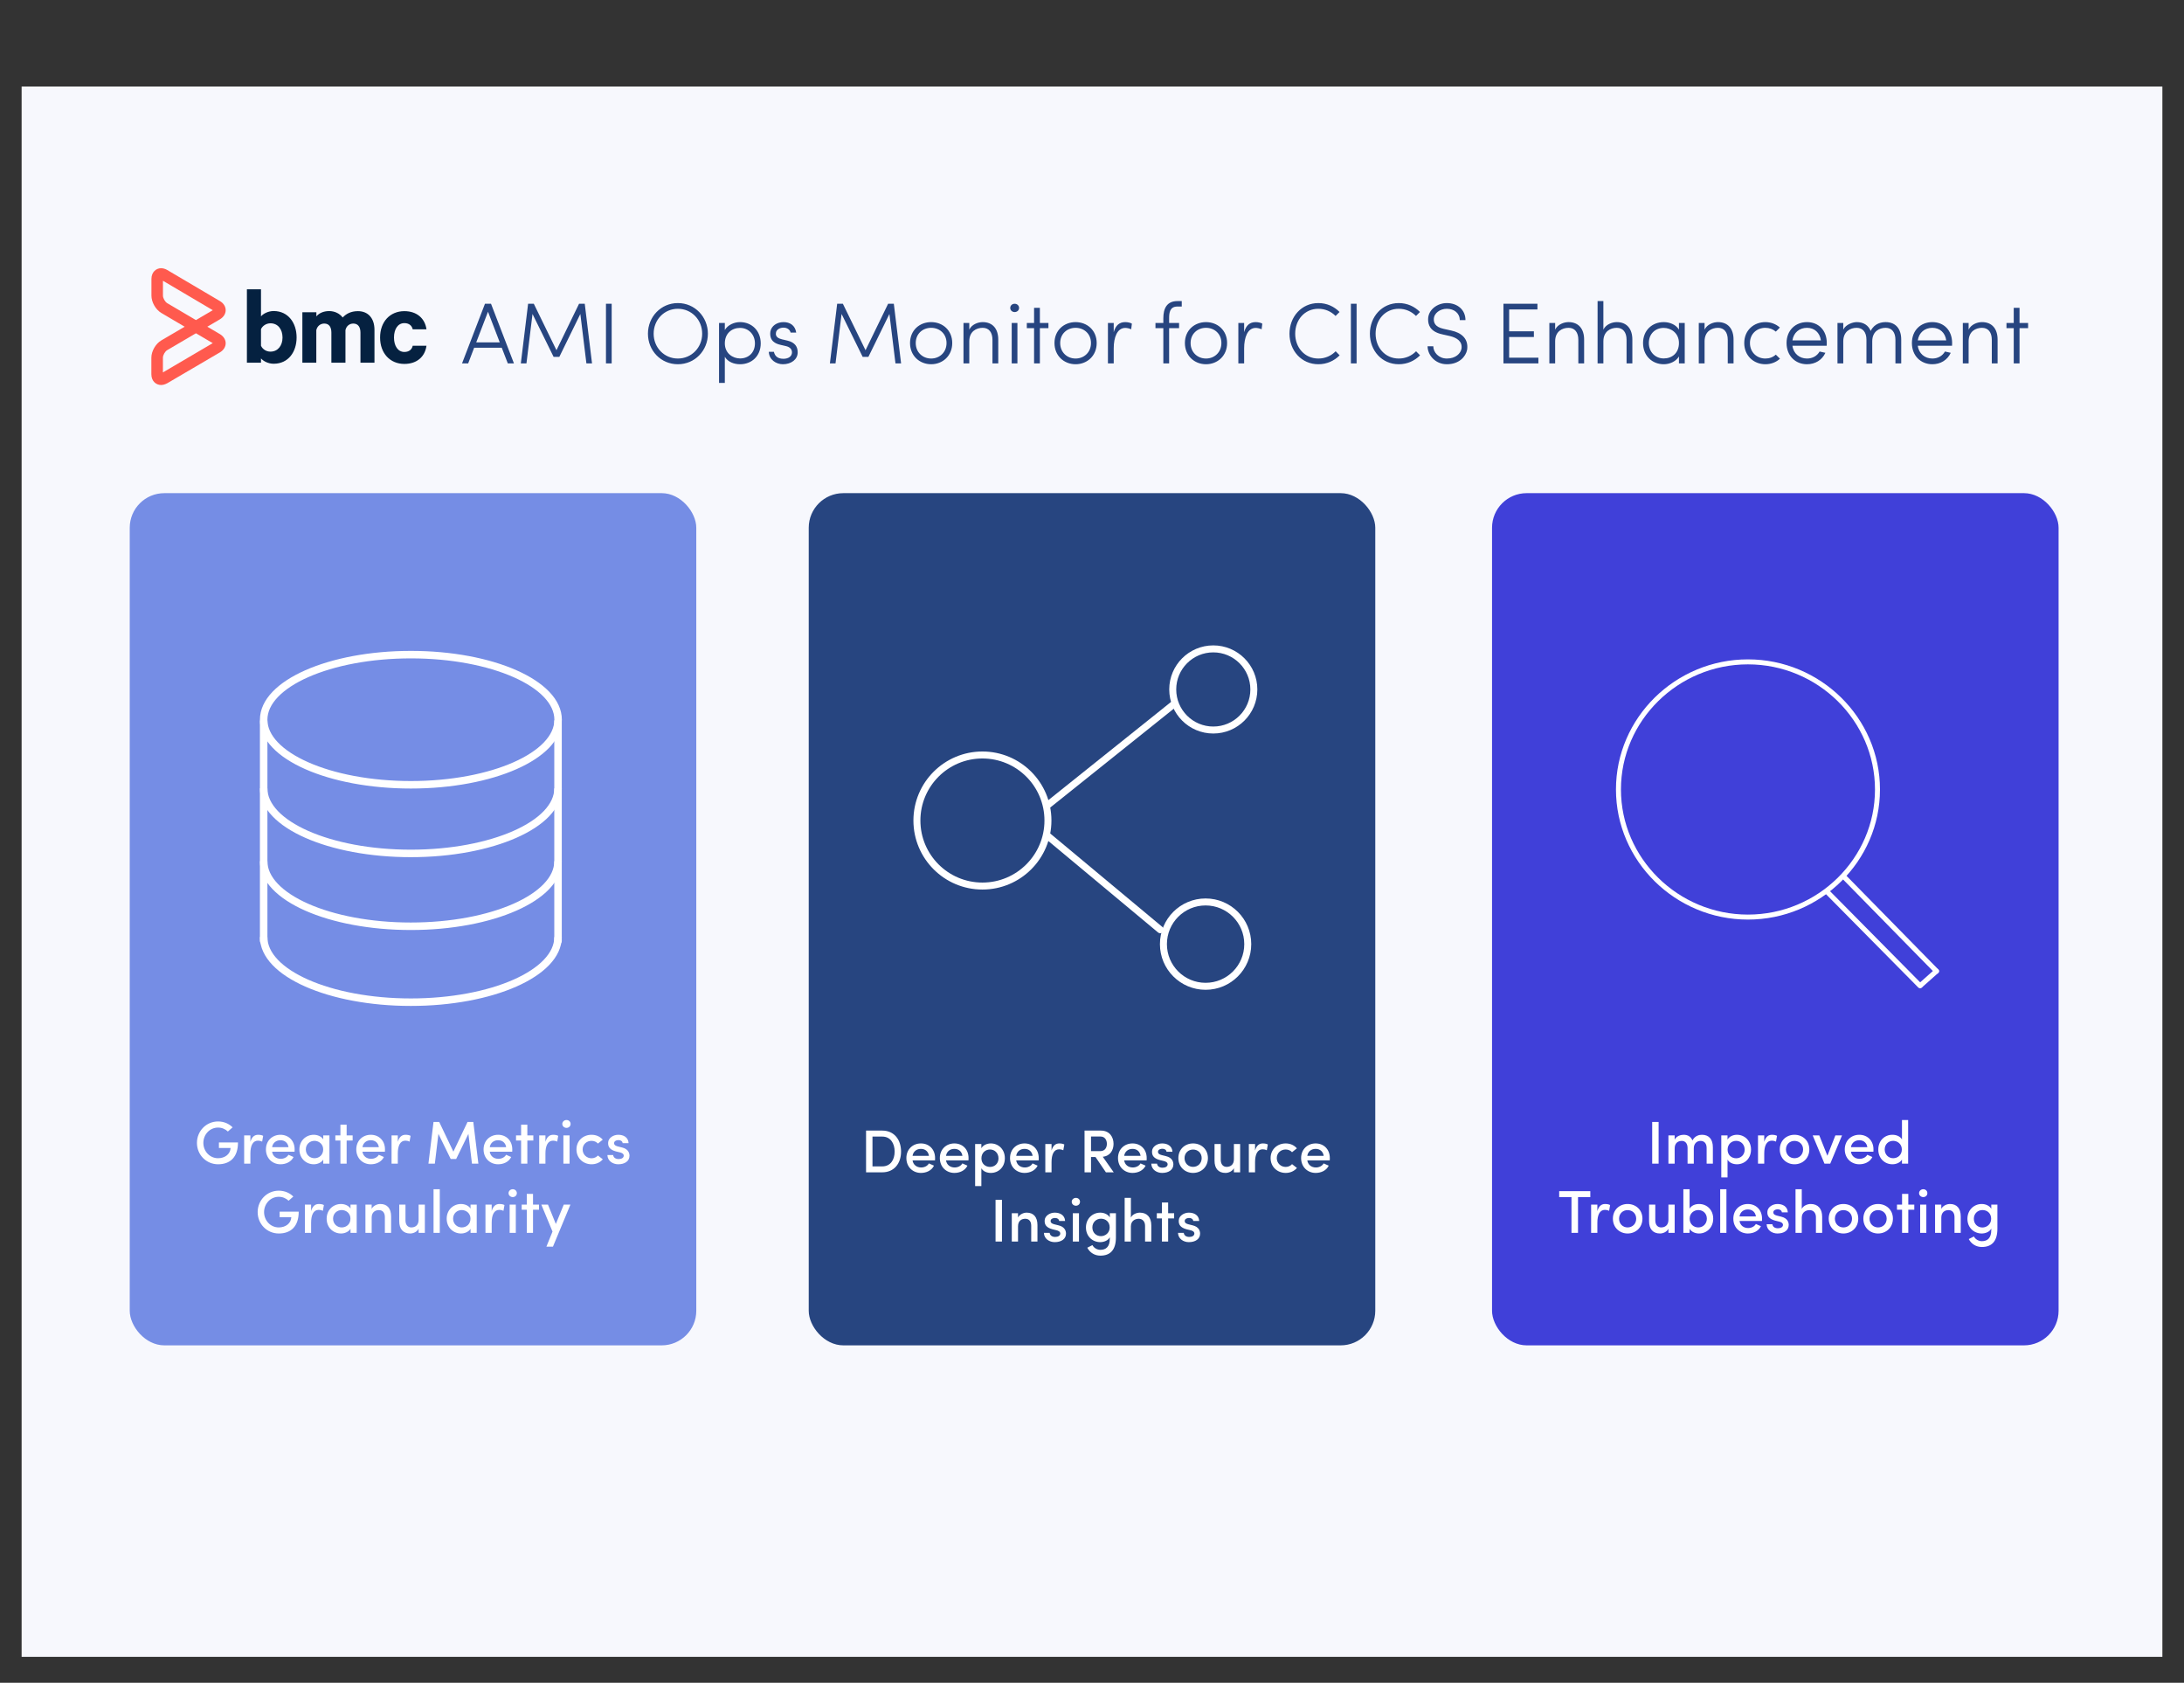 <svg width="505" height="389" viewBox="0 0 505 389" fill="none" xmlns="http://www.w3.org/2000/svg">
<rect x="0" y="0" width="505" height="389" fill="#333333" stroke="none"/>
<g clip-path="url(#clip0_14047_1109)">
<rect width="495" height="363" transform="translate(5 20)" fill="#F7F8FD"/>
<rect x="30" y="114" width="131" height="197" rx="8" fill="#758DE5"/>
<rect x="187" y="114" width="131" height="197" rx="8" fill="#274580"/>
<rect x="345" y="114" width="131" height="197" rx="8" fill="#4040D9"/>
<path d="M53.784 260.6L52.692 261.566C52.09 261.006 51.32 260.656 50.424 260.656C48.506 260.656 47.022 262.252 47.022 264.198C47.022 266.144 48.506 267.74 50.424 267.74C51.992 267.74 53.252 266.816 53.322 265.374H50.62V264.1H55.03C55.03 267.544 53.182 269.14 50.424 269.14C47.68 269.14 45.538 266.942 45.538 264.198C45.538 261.468 47.68 259.242 50.424 259.242C51.768 259.242 52.944 259.76 53.784 260.6ZM57.898 266.648V269H56.456V262.462H57.898V263.96C58.234 262.784 58.864 262.322 59.69 262.322C60.152 262.322 60.642 262.42 60.852 262.574L60.614 263.904C60.236 263.722 59.928 263.68 59.648 263.68C58.416 263.68 57.898 264.912 57.898 266.648ZM68.127 265.71C68.127 265.864 68.127 266.088 68.113 266.242H62.919C63.073 267.25 63.857 267.88 64.921 267.88C65.649 267.88 66.363 267.544 66.699 266.942L67.875 267.46C67.315 268.622 66.069 269.14 64.851 269.14C63.003 269.14 61.491 267.782 61.491 265.71C61.491 263.638 63.003 262.322 64.851 262.322C66.699 262.322 68.127 263.638 68.127 265.71ZM62.919 265.192H66.713C66.559 264.17 65.845 263.582 64.851 263.582C63.843 263.582 63.073 264.184 62.919 265.192ZM74.746 269V268.062C74.298 268.776 73.388 269.14 72.548 269.14C70.798 269.14 69.23 267.81 69.23 265.724C69.23 263.638 70.798 262.322 72.548 262.322C73.332 262.322 74.298 262.644 74.746 263.386V262.462H76.174V269H74.746ZM70.714 265.71C70.714 266.914 71.638 267.74 72.716 267.74C73.78 267.74 74.732 266.998 74.732 265.71C74.732 264.436 73.696 263.722 72.716 263.722C71.638 263.722 70.714 264.506 70.714 265.71ZM80.154 259.984V262.462H81.54V263.652H80.154V269H78.713V263.652H77.537V262.462H78.713V259.984H80.154ZM89.018 265.71C89.018 265.864 89.018 266.088 89.004 266.242H83.81C83.964 267.25 84.748 267.88 85.812 267.88C86.54 267.88 87.254 267.544 87.59 266.942L88.766 267.46C88.206 268.622 86.96 269.14 85.742 269.14C83.894 269.14 82.382 267.782 82.382 265.71C82.382 263.638 83.894 262.322 85.742 262.322C87.59 262.322 89.018 263.638 89.018 265.71ZM83.81 265.192H87.604C87.45 264.17 86.736 263.582 85.742 263.582C84.734 263.582 83.964 264.184 83.81 265.192ZM91.982 266.648V269H90.54V262.462H91.982V263.96C92.318 262.784 92.948 262.322 93.774 262.322C94.236 262.322 94.726 262.42 94.936 262.574L94.698 263.904C94.32 263.722 94.012 263.68 93.732 263.68C92.5 263.68 91.982 264.912 91.982 266.648ZM104.833 266.228L108.109 259.354H109.439L110.615 269H109.131L108.305 262.112L105.477 267.922H104.217L101.375 262.112L100.549 269H99.065L100.241 259.354H101.557L104.833 266.228ZM118.453 265.71C118.453 265.864 118.453 266.088 118.439 266.242H113.245C113.399 267.25 114.183 267.88 115.247 267.88C115.975 267.88 116.689 267.544 117.025 266.942L118.201 267.46C117.641 268.622 116.395 269.14 115.177 269.14C113.329 269.14 111.817 267.782 111.817 265.71C111.817 263.638 113.329 262.322 115.177 262.322C117.025 262.322 118.453 263.638 118.453 265.71ZM113.245 265.192H117.039C116.885 264.17 116.171 263.582 115.177 263.582C114.169 263.582 113.399 264.184 113.245 265.192ZM121.936 259.984V262.462H123.322V263.652H121.936V269H120.494V263.652H119.318V262.462H120.494V259.984H121.936ZM126.121 266.648V269H124.679V262.462H126.121V263.96C126.457 262.784 127.087 262.322 127.913 262.322C128.375 262.322 128.865 262.42 129.075 262.574L128.837 263.904C128.459 263.722 128.151 263.68 127.871 263.68C126.639 263.68 126.121 264.912 126.121 266.648ZM131.699 262.462V269H130.271V262.462H131.699ZM130.019 259.816C130.019 259.298 130.467 258.906 130.985 258.906C131.531 258.906 131.937 259.298 131.937 259.816C131.937 260.334 131.531 260.726 130.985 260.726C130.467 260.726 130.019 260.334 130.019 259.816ZM133.296 265.71C133.296 263.638 134.906 262.322 136.782 262.322C137.832 262.322 138.756 262.728 139.372 263.456L138.252 264.352C137.902 263.946 137.356 263.722 136.782 263.722C135.69 263.722 134.724 264.492 134.724 265.71C134.724 266.928 135.69 267.754 136.782 267.754C137.356 267.754 137.902 267.516 138.252 267.11L139.386 267.992C138.77 268.72 137.846 269.14 136.782 269.14C134.906 269.14 133.296 267.782 133.296 265.71ZM143.315 266.382L142.433 266.172C141.033 265.794 140.529 265.108 140.627 264.044C140.697 263.078 141.775 262.322 142.965 262.322C144.113 262.322 145.275 262.854 145.345 264.254H143.973C143.917 263.764 143.469 263.554 143.021 263.554C142.643 263.554 142.251 263.694 142.097 263.918C141.985 264.1 141.971 264.296 142.041 264.506C142.139 264.772 142.489 264.912 142.839 265.01L143.847 265.262C145.247 265.598 145.555 266.522 145.555 267.166C145.555 268.426 144.449 269.14 142.951 269.14C141.719 269.14 140.487 268.384 140.445 266.998H141.775C141.845 267.558 142.293 267.936 143.063 267.936C143.721 267.936 144.225 267.642 144.225 267.152C144.225 266.718 143.805 266.494 143.315 266.382ZM67.825 276.6L66.733 277.566C66.131 277.006 65.361 276.656 64.465 276.656C62.547 276.656 61.063 278.252 61.063 280.198C61.063 282.144 62.547 283.74 64.465 283.74C66.033 283.74 67.293 282.816 67.363 281.374H64.661V280.1H69.071C69.071 283.544 67.223 285.14 64.465 285.14C61.721 285.14 59.579 282.942 59.579 280.198C59.579 277.468 61.721 275.242 64.465 275.242C65.809 275.242 66.985 275.76 67.825 276.6ZM71.939 282.648V285H70.497V278.462H71.939V279.96C72.275 278.784 72.905 278.322 73.731 278.322C74.193 278.322 74.683 278.42 74.893 278.574L74.655 279.904C74.277 279.722 73.969 279.68 73.689 279.68C72.457 279.68 71.939 280.912 71.939 282.648ZM81.048 285V284.062C80.6 284.776 79.69 285.14 78.85 285.14C77.1 285.14 75.532 283.81 75.532 281.724C75.532 279.638 77.1 278.322 78.85 278.322C79.634 278.322 80.6 278.644 81.048 279.386V278.462H82.476V285H81.048ZM77.016 281.71C77.016 282.914 77.94 283.74 79.018 283.74C80.082 283.74 81.034 282.998 81.034 281.71C81.034 280.436 79.998 279.722 79.018 279.722C77.94 279.722 77.016 280.506 77.016 281.71ZM85.939 281.486V285H84.497V278.462H85.939V279.442C86.317 278.7 87.227 278.322 87.941 278.322C89.523 278.322 90.433 279.33 90.433 281.192V285H88.991V281.36C88.991 280.31 88.459 279.736 87.619 279.736C86.765 279.736 85.939 280.198 85.939 281.486ZM96.796 281.976V278.462H98.238V285H96.796V284.048C96.418 284.79 95.536 285.14 94.85 285.14C93.24 285.14 92.302 284.132 92.316 282.27V278.462H93.758V282.102C93.758 283.18 94.332 283.74 95.116 283.74C95.956 283.74 96.796 283.278 96.796 281.976ZM100.247 285V274.906H101.689V285H100.247ZM108.802 285V284.062C108.354 284.776 107.444 285.14 106.604 285.14C104.854 285.14 103.286 283.81 103.286 281.724C103.286 279.638 104.854 278.322 106.604 278.322C107.388 278.322 108.354 278.644 108.802 279.386V278.462H110.23V285H108.802ZM104.77 281.71C104.77 282.914 105.694 283.74 106.772 283.74C107.836 283.74 108.788 282.998 108.788 281.71C108.788 280.436 107.752 279.722 106.772 279.722C105.694 279.722 104.77 280.506 104.77 281.71ZM113.693 282.648V285H112.251V278.462H113.693V279.96C114.029 278.784 114.659 278.322 115.485 278.322C115.947 278.322 116.437 278.42 116.647 278.574L116.409 279.904C116.031 279.722 115.723 279.68 115.443 279.68C114.211 279.68 113.693 280.912 113.693 282.648ZM119.271 278.462V285H117.843V278.462H119.271ZM117.591 275.816C117.591 275.298 118.039 274.906 118.557 274.906C119.103 274.906 119.509 275.298 119.509 275.816C119.509 276.334 119.103 276.726 118.557 276.726C118.039 276.726 117.591 276.334 117.591 275.816ZM123.248 275.984V278.462H124.634V279.652H123.248V285H121.806V279.652H120.63V278.462H121.806V275.984H123.248ZM131.899 278.462L127.853 288.192H126.341L127.755 284.692L125.165 278.462H126.705L128.525 282.942L130.359 278.462H131.899Z" fill="white"/>
<path d="M95.01 181.415C113.811 181.415 129.052 174.68 129.052 166.372C129.052 158.064 113.811 151.329 95.01 151.329C76.209 151.329 60.968 158.064 60.968 166.372C60.968 174.68 76.209 181.415 95.01 181.415Z" stroke="white" stroke-width="1.733" stroke-miterlimit="10"/>
<path d="M129.032 216.628C129.032 224.935 113.789 231.671 94.99 231.671C76.192 231.671 60.968 224.935 60.968 216.628" stroke="white" stroke-width="1.733" stroke-miterlimit="10"/>
<path d="M129.032 199.078C129.032 207.386 113.789 214.121 94.99 214.121C76.192 214.121 60.968 207.386 60.968 199.078" stroke="white" stroke-width="1.733" stroke-miterlimit="10"/>
<path d="M129.032 182.238C129.032 190.546 113.789 197.282 94.99 197.282C76.192 197.282 60.968 190.546 60.968 182.238" stroke="white" stroke-width="1.733" stroke-miterlimit="10"/>
<path d="M129.032 166.821V217.508" stroke="white" stroke-width="1.733" stroke-miterlimit="10" stroke-linecap="round"/>
<path d="M60.968 166.821V217.508" stroke="white" stroke-width="1.733" stroke-miterlimit="10" stroke-linecap="round"/>
<path d="M201.741 262.74V269.628H204.009C205.899 269.628 206.865 268.116 206.865 266.198C206.865 264.294 205.899 262.74 204.009 262.74H201.741ZM204.009 271H200.257V261.354H204.009C206.753 261.354 208.349 263.454 208.349 266.198C208.349 268.942 206.753 271 204.009 271ZM216.215 267.71C216.215 267.864 216.215 268.088 216.201 268.242H211.007C211.161 269.25 211.945 269.88 213.009 269.88C213.737 269.88 214.451 269.544 214.787 268.942L215.963 269.46C215.403 270.622 214.157 271.14 212.939 271.14C211.091 271.14 209.579 269.782 209.579 267.71C209.579 265.638 211.091 264.322 212.939 264.322C214.787 264.322 216.215 265.638 216.215 267.71ZM211.007 267.192H214.801C214.647 266.17 213.933 265.582 212.939 265.582C211.931 265.582 211.161 266.184 211.007 267.192ZM223.953 267.71C223.953 267.864 223.953 268.088 223.939 268.242H218.745C218.899 269.25 219.683 269.88 220.747 269.88C221.475 269.88 222.189 269.544 222.525 268.942L223.701 269.46C223.141 270.622 221.895 271.14 220.677 271.14C218.829 271.14 217.317 269.782 217.317 267.71C217.317 265.638 218.829 264.322 220.677 264.322C222.525 264.322 223.953 265.638 223.953 267.71ZM218.745 267.192H222.539C222.385 266.17 221.671 265.582 220.677 265.582C219.669 265.582 218.899 266.184 218.745 267.192ZM226.918 264.462V265.428C227.324 264.714 228.206 264.322 229.102 264.322C230.866 264.322 232.35 265.68 232.35 267.738C232.35 269.824 230.866 271.14 229.102 271.14C228.206 271.14 227.324 270.79 226.918 270.062V274.178H225.476V264.462H226.918ZM226.932 267.766C226.932 269.068 227.912 269.754 228.92 269.754C229.998 269.754 230.88 268.97 230.88 267.766C230.88 266.548 229.998 265.722 228.92 265.722C227.856 265.722 226.932 266.492 226.932 267.766ZM240.182 267.71C240.182 267.864 240.182 268.088 240.168 268.242H234.974C235.128 269.25 235.912 269.88 236.976 269.88C237.704 269.88 238.418 269.544 238.754 268.942L239.93 269.46C239.37 270.622 238.124 271.14 236.906 271.14C235.058 271.14 233.546 269.782 233.546 267.71C233.546 265.638 235.058 264.322 236.906 264.322C238.754 264.322 240.182 265.638 240.182 267.71ZM234.974 267.192H238.768C238.614 266.17 237.9 265.582 236.906 265.582C235.898 265.582 235.128 266.184 234.974 267.192ZM243.146 268.648V271H241.704V264.462H243.146V265.96C243.482 264.784 244.112 264.322 244.938 264.322C245.4 264.322 245.89 264.42 246.1 264.574L245.862 265.904C245.484 265.722 245.176 265.68 244.896 265.68C243.664 265.68 243.146 266.912 243.146 268.648ZM254.485 262.726H252.273V266.1H254.429C255.507 266.1 255.941 265.246 255.941 264.42C255.941 263.608 255.521 262.726 254.485 262.726ZM254.989 267.402L257.523 271H255.717L253.309 267.458H252.273V271H250.775V261.354H254.541C256.613 261.354 257.481 262.894 257.481 264.42C257.481 265.82 256.767 267.22 254.989 267.402ZM265.147 267.71C265.147 267.864 265.147 268.088 265.133 268.242H259.939C260.093 269.25 260.877 269.88 261.941 269.88C262.669 269.88 263.383 269.544 263.719 268.942L264.895 269.46C264.335 270.622 263.089 271.14 261.871 271.14C260.023 271.14 258.511 269.782 258.511 267.71C258.511 265.638 260.023 264.322 261.871 264.322C263.719 264.322 265.147 265.638 265.147 267.71ZM259.939 267.192H263.733C263.579 266.17 262.865 265.582 261.871 265.582C260.863 265.582 260.093 266.184 259.939 267.192ZM269.077 268.382L268.195 268.172C266.795 267.794 266.291 267.108 266.389 266.044C266.459 265.078 267.537 264.322 268.727 264.322C269.875 264.322 271.037 264.854 271.107 266.254H269.735C269.679 265.764 269.231 265.554 268.783 265.554C268.405 265.554 268.013 265.694 267.859 265.918C267.747 266.1 267.733 266.296 267.803 266.506C267.901 266.772 268.251 266.912 268.601 267.01L269.609 267.262C271.009 267.598 271.317 268.522 271.317 269.166C271.317 270.426 270.211 271.14 268.713 271.14C267.481 271.14 266.249 270.384 266.207 268.998H267.537C267.607 269.558 268.055 269.936 268.825 269.936C269.483 269.936 269.987 269.642 269.987 269.152C269.987 268.718 269.567 268.494 269.077 268.382ZM275.872 269.74C276.964 269.74 277.86 268.942 277.86 267.71C277.86 266.52 276.964 265.736 275.872 265.736C274.794 265.736 273.898 266.52 273.898 267.71C273.898 268.942 274.794 269.74 275.872 269.74ZM275.872 271.14C274.024 271.14 272.47 269.782 272.47 267.71C272.47 265.638 274.024 264.322 275.872 264.322C277.734 264.322 279.302 265.638 279.302 267.71C279.302 269.782 277.734 271.14 275.872 271.14ZM285.312 267.976V264.462H286.754V271H285.312V270.048C284.934 270.79 284.052 271.14 283.366 271.14C281.756 271.14 280.818 270.132 280.832 268.27V264.462H282.274V268.102C282.274 269.18 282.848 269.74 283.632 269.74C284.472 269.74 285.312 269.278 285.312 267.976ZM290.205 268.648V271H288.763V264.462H290.205V265.96C290.541 264.784 291.171 264.322 291.997 264.322C292.459 264.322 292.949 264.42 293.159 264.574L292.921 265.904C292.543 265.722 292.235 265.68 291.955 265.68C290.723 265.68 290.205 266.912 290.205 268.648ZM293.798 267.71C293.798 265.638 295.408 264.322 297.284 264.322C298.334 264.322 299.258 264.728 299.874 265.456L298.754 266.352C298.404 265.946 297.858 265.722 297.284 265.722C296.192 265.722 295.226 266.492 295.226 267.71C295.226 268.928 296.192 269.754 297.284 269.754C297.858 269.754 298.404 269.516 298.754 269.11L299.888 269.992C299.272 270.72 298.348 271.14 297.284 271.14C295.408 271.14 293.798 269.782 293.798 267.71ZM307.489 267.71C307.489 267.864 307.489 268.088 307.475 268.242H302.281C302.435 269.25 303.219 269.88 304.283 269.88C305.011 269.88 305.725 269.544 306.061 268.942L307.237 269.46C306.677 270.622 305.431 271.14 304.213 271.14C302.365 271.14 300.853 269.782 300.853 267.71C300.853 265.638 302.365 264.322 304.213 264.322C306.061 264.322 307.489 265.638 307.489 267.71ZM302.281 267.192H306.075C305.921 266.17 305.207 265.582 304.213 265.582C303.205 265.582 302.435 266.184 302.281 267.192ZM230.198 287V277.354H231.682V287H230.198ZM235.394 283.486V287H233.952V280.462H235.394V281.442C235.772 280.7 236.682 280.322 237.396 280.322C238.978 280.322 239.888 281.33 239.888 283.192V287H238.446V283.36C238.446 282.31 237.914 281.736 237.074 281.736C236.22 281.736 235.394 282.198 235.394 283.486ZM244.249 284.382L243.367 284.172C241.967 283.794 241.463 283.108 241.561 282.044C241.631 281.078 242.709 280.322 243.899 280.322C245.047 280.322 246.209 280.854 246.279 282.254H244.907C244.851 281.764 244.403 281.554 243.955 281.554C243.577 281.554 243.185 281.694 243.031 281.918C242.919 282.1 242.905 282.296 242.975 282.506C243.073 282.772 243.423 282.912 243.773 283.01L244.781 283.262C246.181 283.598 246.489 284.522 246.489 285.166C246.489 286.426 245.383 287.14 243.885 287.14C242.653 287.14 241.421 286.384 241.379 284.998H242.709C242.779 285.558 243.227 285.936 243.997 285.936C244.655 285.936 245.159 285.642 245.159 285.152C245.159 284.718 244.739 284.494 244.249 284.382ZM249.49 280.462V287H248.062V280.462H249.49ZM247.81 277.816C247.81 277.298 248.258 276.906 248.776 276.906C249.322 276.906 249.728 277.298 249.728 277.816C249.728 278.334 249.322 278.726 248.776 278.726C248.258 278.726 247.81 278.334 247.81 277.816ZM256.589 283.738C256.589 282.436 255.651 281.722 254.573 281.722C253.481 281.722 252.585 282.548 252.585 283.738C252.585 284.97 253.481 285.754 254.573 285.754C255.553 285.754 256.589 285.026 256.589 283.738ZM252.599 287.826C252.949 288.512 253.719 288.918 254.433 288.918C255.763 288.918 256.617 288.176 256.617 286.342V286.006C256.253 286.748 255.287 287.14 254.405 287.14C252.641 287.14 251.101 285.824 251.101 283.752C251.101 281.68 252.641 280.322 254.405 280.322C255.301 280.322 256.211 280.714 256.617 281.428V280.462H258.031V286.034C258.031 289.044 256.631 290.262 254.433 290.262C253.159 290.262 252.025 289.604 251.409 288.428C251.675 288.316 252.333 287.938 252.599 287.826ZM261.494 283.486V287H260.052V276.906H261.494V281.456C261.872 280.658 262.88 280.322 263.566 280.322C265.246 280.322 266.212 281.414 266.212 283.276V287H264.77V283.36C264.77 282.338 264.14 281.736 263.314 281.736C262.488 281.736 261.494 282.198 261.494 283.486ZM270.106 277.984V280.462H271.492V281.652H270.106V287H268.664V281.652H267.488V280.462H268.664V277.984H270.106ZM275.257 284.382L274.375 284.172C272.975 283.794 272.471 283.108 272.569 282.044C272.639 281.078 273.717 280.322 274.907 280.322C276.055 280.322 277.217 280.854 277.287 282.254H275.915C275.859 281.764 275.411 281.554 274.963 281.554C274.585 281.554 274.193 281.694 274.039 281.918C273.927 282.1 273.913 282.296 273.983 282.506C274.081 282.772 274.431 282.912 274.781 283.01L275.789 283.262C277.189 283.598 277.497 284.522 277.497 285.166C277.497 286.426 276.391 287.14 274.893 287.14C273.661 287.14 272.429 286.384 272.387 284.998H273.717C273.787 285.558 274.235 285.936 275.005 285.936C275.663 285.936 276.167 285.642 276.167 285.152C276.167 284.718 275.747 284.494 275.257 284.382Z" fill="white"/>
<path d="M278.765 228C284.15 228 288.515 223.635 288.515 218.25C288.515 212.865 284.15 208.5 278.765 208.5C273.38 208.5 269.015 212.865 269.015 218.25C269.015 223.635 273.38 228 278.765 228Z" stroke="white" stroke-width="1.614" stroke-linecap="round" stroke-linejoin="round"/>
<path d="M242.314 193.283L268.284 214.924" stroke="white" stroke-width="1.614" stroke-linecap="round" stroke-linejoin="round"/>
<path d="M242.314 186.069L271.169 162.984" stroke="white" stroke-width="1.614" stroke-linecap="round" stroke-linejoin="round"/>
<path d="M227.164 204.825C235.531 204.825 242.314 198.043 242.314 189.676C242.314 181.309 235.531 174.527 227.164 174.527C218.798 174.527 212.015 181.309 212.015 189.676C212.015 198.043 218.798 204.825 227.164 204.825Z" stroke="white" stroke-width="1.614" stroke-linecap="round" stroke-linejoin="round"/>
<path d="M280.546 168.756C285.726 168.756 289.924 164.557 289.924 159.378C289.924 154.199 285.726 150 280.546 150C275.367 150 271.168 154.199 271.168 159.378C271.168 164.557 275.367 168.756 280.546 168.756Z" stroke="white" stroke-width="1.614" stroke-linecap="round" stroke-linejoin="round"/>
<path d="M382.032 269V259.354H383.516V269H382.032ZM393.234 263.736C392.282 263.736 391.652 264.422 391.652 265.486V269H390.21V265.332C390.196 264.324 389.664 263.736 388.88 263.736C388.04 263.736 387.228 264.198 387.228 265.486V269H385.786V262.462H387.228V263.442C387.676 262.546 388.754 262.322 389.286 262.322C390.336 262.322 390.966 262.784 391.344 263.624C391.946 262.49 392.954 262.322 393.542 262.322C395.166 262.322 396.062 263.372 396.062 265.234V269H394.62V265.36C394.62 264.338 394.074 263.736 393.234 263.736ZM399.451 262.462V263.428C399.857 262.714 400.739 262.322 401.635 262.322C403.399 262.322 404.883 263.68 404.883 265.738C404.883 267.824 403.399 269.14 401.635 269.14C400.739 269.14 399.857 268.79 399.451 268.062V272.178H398.009V262.462H399.451ZM399.465 265.766C399.465 267.068 400.445 267.754 401.453 267.754C402.531 267.754 403.413 266.97 403.413 265.766C403.413 264.548 402.531 263.722 401.453 263.722C400.389 263.722 399.465 264.492 399.465 265.766ZM407.941 266.648V269H406.499V262.462H407.941V263.96C408.277 262.784 408.907 262.322 409.733 262.322C410.195 262.322 410.685 262.42 410.895 262.574L410.657 263.904C410.279 263.722 409.971 263.68 409.691 263.68C408.459 263.68 407.941 264.912 407.941 266.648ZM414.936 267.74C416.028 267.74 416.924 266.942 416.924 265.71C416.924 264.52 416.028 263.736 414.936 263.736C413.858 263.736 412.962 264.52 412.962 265.71C412.962 266.942 413.858 267.74 414.936 267.74ZM414.936 269.14C413.088 269.14 411.534 267.782 411.534 265.71C411.534 263.638 413.088 262.322 414.936 262.322C416.798 262.322 418.366 263.638 418.366 265.71C418.366 267.782 416.798 269.14 414.936 269.14ZM421.87 269L419.14 262.462H420.666L422.542 267.166L424.39 262.462H425.93L423.2 269H421.87ZM433.196 265.71C433.196 265.864 433.196 266.088 433.182 266.242H427.988C428.142 267.25 428.926 267.88 429.99 267.88C430.718 267.88 431.432 267.544 431.768 266.942L432.944 267.46C432.384 268.622 431.138 269.14 429.92 269.14C428.072 269.14 426.56 267.782 426.56 265.71C426.56 263.638 428.072 262.322 429.92 262.322C431.768 262.322 433.196 263.638 433.196 265.71ZM427.988 265.192H431.782C431.628 264.17 430.914 263.582 429.92 263.582C428.912 263.582 428.142 264.184 427.988 265.192ZM439.786 269V268.048C439.38 268.762 438.47 269.14 437.574 269.14C435.81 269.14 434.312 267.796 434.312 265.738C434.312 263.638 435.81 262.322 437.574 262.322C438.512 262.322 439.38 262.686 439.786 263.4V258.906H441.214V269H439.786ZM439.758 265.71C439.758 264.436 438.722 263.722 437.756 263.722C436.678 263.722 435.796 264.506 435.796 265.71C435.796 266.914 436.678 267.74 437.756 267.74C438.82 267.74 439.758 266.984 439.758 265.71ZM360.527 276.74V275.354H367.723V276.74H364.881V285H363.369V276.74H360.527ZM369.352 282.648V285H367.91V278.462H369.352V279.96C369.688 278.784 370.318 278.322 371.144 278.322C371.606 278.322 372.096 278.42 372.306 278.574L372.068 279.904C371.69 279.722 371.382 279.68 371.102 279.68C369.87 279.68 369.352 280.912 369.352 282.648ZM376.347 283.74C377.439 283.74 378.335 282.942 378.335 281.71C378.335 280.52 377.439 279.736 376.347 279.736C375.269 279.736 374.373 280.52 374.373 281.71C374.373 282.942 375.269 283.74 376.347 283.74ZM376.347 285.14C374.499 285.14 372.945 283.782 372.945 281.71C372.945 279.638 374.499 278.322 376.347 278.322C378.209 278.322 379.777 279.638 379.777 281.71C379.777 283.782 378.209 285.14 376.347 285.14ZM385.787 281.976V278.462H387.229V285H385.787V284.048C385.409 284.79 384.527 285.14 383.841 285.14C382.231 285.14 381.293 284.132 381.307 282.27V278.462H382.749V282.102C382.749 283.18 383.323 283.74 384.107 283.74C384.947 283.74 385.787 283.278 385.787 281.976ZM390.694 281.71C390.694 282.984 391.632 283.74 392.696 283.74C393.788 283.74 394.67 282.914 394.67 281.71C394.67 280.506 393.788 279.722 392.696 279.722C391.716 279.722 390.694 280.436 390.694 281.71ZM390.68 285H389.238V274.906H390.68V279.4C391.086 278.686 391.94 278.322 392.878 278.322C394.656 278.322 396.14 279.638 396.14 281.738C396.14 283.796 394.614 285.14 392.864 285.14C391.968 285.14 391.086 284.762 390.68 284.048V285ZM397.756 285V274.906H399.198V285H397.756ZM407.431 281.71C407.431 281.864 407.431 282.088 407.417 282.242H402.223C402.377 283.25 403.161 283.88 404.225 283.88C404.953 283.88 405.667 283.544 406.003 282.942L407.179 283.46C406.619 284.622 405.373 285.14 404.155 285.14C402.307 285.14 400.795 283.782 400.795 281.71C400.795 279.638 402.307 278.322 404.155 278.322C406.003 278.322 407.431 279.638 407.431 281.71ZM402.223 281.192H406.017C405.863 280.17 405.149 279.582 404.155 279.582C403.147 279.582 402.377 280.184 402.223 281.192ZM411.361 282.382L410.479 282.172C409.079 281.794 408.575 281.108 408.673 280.044C408.743 279.078 409.821 278.322 411.011 278.322C412.159 278.322 413.321 278.854 413.391 280.254H412.019C411.963 279.764 411.515 279.554 411.067 279.554C410.689 279.554 410.297 279.694 410.143 279.918C410.031 280.1 410.017 280.296 410.087 280.506C410.185 280.772 410.535 280.912 410.885 281.01L411.893 281.262C413.293 281.598 413.601 282.522 413.601 283.166C413.601 284.426 412.495 285.14 410.997 285.14C409.765 285.14 408.533 284.384 408.491 282.998H409.821C409.891 283.558 410.339 283.936 411.109 283.936C411.767 283.936 412.271 283.642 412.271 283.152C412.271 282.718 411.851 282.494 411.361 282.382ZM416.616 281.486V285H415.174V274.906H416.616V279.456C416.994 278.658 418.002 278.322 418.688 278.322C420.368 278.322 421.334 279.414 421.334 281.276V285H419.892V281.36C419.892 280.338 419.262 279.736 418.436 279.736C417.61 279.736 416.616 280.198 416.616 281.486ZM426.25 283.74C427.342 283.74 428.238 282.942 428.238 281.71C428.238 280.52 427.342 279.736 426.25 279.736C425.172 279.736 424.276 280.52 424.276 281.71C424.276 282.942 425.172 283.74 426.25 283.74ZM426.25 285.14C424.402 285.14 422.848 283.782 422.848 281.71C422.848 279.638 424.402 278.322 426.25 278.322C428.112 278.322 429.68 279.638 429.68 281.71C429.68 283.782 428.112 285.14 426.25 285.14ZM434.261 283.74C435.353 283.74 436.249 282.942 436.249 281.71C436.249 280.52 435.353 279.736 434.261 279.736C433.183 279.736 432.287 280.52 432.287 281.71C432.287 282.942 433.183 283.74 434.261 283.74ZM434.261 285.14C432.413 285.14 430.859 283.782 430.859 281.71C430.859 279.638 432.413 278.322 434.261 278.322C436.123 278.322 437.691 279.638 437.691 281.71C437.691 283.782 436.123 285.14 434.261 285.14ZM441.251 275.984V278.462H442.637V279.652H441.251V285H439.809V279.652H438.633V278.462H439.809V275.984H441.251ZM445.422 278.462V285H443.994V278.462H445.422ZM443.742 275.816C443.742 275.298 444.19 274.906 444.708 274.906C445.254 274.906 445.66 275.298 445.66 275.816C445.66 276.334 445.254 276.726 444.708 276.726C444.19 276.726 443.742 276.334 443.742 275.816ZM448.882 281.486V285H447.44V278.462H448.882V279.442C449.26 278.7 450.17 278.322 450.884 278.322C452.466 278.322 453.376 279.33 453.376 281.192V285H451.934V281.36C451.934 280.31 451.402 279.736 450.562 279.736C449.708 279.736 448.882 280.198 448.882 281.486ZM460.41 281.738C460.41 280.436 459.472 279.722 458.394 279.722C457.302 279.722 456.406 280.548 456.406 281.738C456.406 282.97 457.302 283.754 458.394 283.754C459.374 283.754 460.41 283.026 460.41 281.738ZM456.42 285.826C456.77 286.512 457.54 286.918 458.254 286.918C459.584 286.918 460.438 286.176 460.438 284.342V284.006C460.074 284.748 459.108 285.14 458.226 285.14C456.462 285.14 454.922 283.824 454.922 281.752C454.922 279.68 456.462 278.322 458.226 278.322C459.122 278.322 460.032 278.714 460.438 279.428V278.462H461.852V284.034C461.852 287.044 460.452 288.262 458.254 288.262C456.98 288.262 455.846 287.604 455.23 286.428C455.496 286.316 456.154 285.938 456.42 285.826Z" fill="white"/>
<path d="M404.172 211.998C387.711 211.998 374.231 198.727 374.231 182.493C374.231 166.258 387.711 153 404.172 153C420.632 153 434.125 166.271 434.125 182.505C434.125 198.74 420.645 211.998 404.172 211.998Z" stroke="white" stroke-width="1.154" stroke-linecap="round" stroke-linejoin="round"/>
<path d="M426.525 202.842L447.769 224.495" stroke="white" stroke-width="1.154" stroke-linecap="round" stroke-linejoin="round"/>
<path d="M444.092 227.763L447.769 224.495" stroke="white" stroke-width="1.154" stroke-linecap="round" stroke-linejoin="round"/>
<path d="M422.439 206.11L443.966 227.87" stroke="white" stroke-width="1.154" stroke-linecap="round" stroke-linejoin="round"/>
<path d="M108.257 84H106.837L112.137 70.22H113.537L118.837 84H117.417L116.017 80.38H109.637L108.257 84ZM115.557 79.14L112.837 72.06L110.117 79.14H115.557ZM128.671 80.96L133.891 70.22H135.211L136.891 84H135.591L134.191 72.58L129.331 82.5H128.011L123.131 72.58L121.731 84H120.431L122.111 70.22H123.431L128.671 80.96ZM141.437 70.22V84H140.117V70.22H141.437ZM149.822 77.14C149.822 73.24 152.822 70.06 156.742 70.06C160.662 70.06 163.682 73.24 163.682 77.14C163.682 81.06 160.662 84.2 156.742 84.2C152.822 84.2 149.822 81.06 149.822 77.14ZM151.142 77.14C151.142 80.32 153.562 82.88 156.742 82.88C159.922 82.88 162.362 80.32 162.362 77.14C162.362 73.94 159.922 71.38 156.742 71.38C153.562 71.38 151.142 73.94 151.142 77.14ZM166.261 88.52V74.66H167.601V76.28C168.301 75.1 169.761 74.46 171.121 74.46C173.781 74.46 175.901 76.42 175.901 79.38C175.901 82.34 173.781 84.2 171.121 84.2C169.741 84.2 168.301 83.68 167.601 82.48V88.52H166.261ZM174.561 79.38C174.561 77.3 173.061 75.8 171.121 75.8C169.201 75.8 167.601 77.08 167.601 79.38C167.601 81.68 169.441 82.86 171.121 82.86C173.061 82.86 174.561 81.54 174.561 79.38ZM177.767 81.32H178.947C179.107 82.04 179.567 82.94 181.147 82.94C182.347 82.94 183.127 82.34 183.127 81.46C183.127 80.84 182.767 80.26 181.787 80.02L180.487 79.72C179.347 79.46 177.867 78.86 178.127 76.68C178.347 75.34 179.647 74.46 181.167 74.46C182.627 74.46 183.847 75.18 184.107 76.88H182.807C182.647 76.16 181.967 75.74 181.167 75.74C180.267 75.74 179.527 76.22 179.427 76.88C179.207 77.94 180.167 78.28 180.807 78.44L182.087 78.74C183.847 79.16 184.447 80.18 184.447 81.46C184.447 83.08 182.967 84.2 181.027 84.2C179.467 84.2 177.827 83.16 177.767 81.32ZM200.136 80.96L205.356 70.22H206.676L208.356 84H207.056L205.656 72.58L200.796 82.5H199.476L194.596 72.58L193.196 84H191.896L193.576 70.22H194.896L200.136 80.96ZM215.305 84.2C212.645 84.2 210.425 82.26 210.425 79.3C210.425 76.34 212.645 74.46 215.305 74.46C217.965 74.46 220.185 76.34 220.185 79.3C220.185 82.26 217.965 84.2 215.305 84.2ZM215.305 82.88C217.245 82.88 218.865 81.46 218.865 79.3C218.865 77.14 217.245 75.78 215.305 75.78C213.365 75.78 211.745 77.14 211.745 79.3C211.745 81.46 213.365 82.88 215.305 82.88ZM224.124 78.9V84H222.784V74.66H224.124V76.2C224.704 74.98 226.144 74.46 227.224 74.46C229.524 74.46 230.844 76 230.824 78.56V84H229.484V78.56C229.484 76.82 228.664 75.78 227.224 75.78C225.744 75.78 224.124 76.62 224.124 78.9ZM235.256 74.66V84H233.936V74.66H235.256ZM233.596 71.18C233.596 70.62 234.056 70.22 234.616 70.22C235.176 70.22 235.636 70.62 235.636 71.18C235.636 71.74 235.176 72.14 234.616 72.14C234.056 72.14 233.596 71.74 233.596 71.18ZM240.447 84H239.107V75.86H237.427V74.66H239.107V71.16H240.447V74.66H242.427V75.86H240.447V84ZM248.704 84.2C246.044 84.2 243.824 82.26 243.824 79.3C243.824 76.34 246.044 74.46 248.704 74.46C251.364 74.46 253.584 76.34 253.584 79.3C253.584 82.26 251.364 84.2 248.704 84.2ZM248.704 82.88C250.644 82.88 252.264 81.46 252.264 79.3C252.264 77.14 250.644 75.78 248.704 75.78C246.764 75.78 245.144 77.14 245.144 79.3C245.144 81.46 246.764 82.88 248.704 82.88ZM261.723 74.82L261.563 76.12C261.103 75.9 260.543 75.8 260.203 75.8C258.303 75.8 257.523 78.04 257.523 80.52V84H256.183V74.66H257.523V76.78C257.983 75.18 258.843 74.46 260.203 74.46C260.843 74.46 261.543 74.66 261.723 74.82ZM273.254 69.6V70.86H272.254C270.454 70.86 270.334 72.34 270.334 73.58V74.66H272.634V75.86H270.334V84H268.994V75.86H267.174V74.66H268.994V73.58C268.994 71.34 269.774 69.6 272.254 69.6H273.254ZM278.86 84.2C276.2 84.2 273.98 82.26 273.98 79.3C273.98 76.34 276.2 74.46 278.86 74.46C281.52 74.46 283.74 76.34 283.74 79.3C283.74 82.26 281.52 84.2 278.86 84.2ZM278.86 82.88C280.8 82.88 282.42 81.46 282.42 79.3C282.42 77.14 280.8 75.78 278.86 75.78C276.92 75.78 275.3 77.14 275.3 79.3C275.3 81.46 276.92 82.88 278.86 82.88ZM291.879 74.82L291.719 76.12C291.259 75.9 290.699 75.8 290.359 75.8C288.459 75.8 287.679 78.04 287.679 80.52V84H286.339V74.66H287.679V76.78C288.139 75.18 288.999 74.46 290.359 74.46C290.999 74.46 291.699 74.66 291.879 74.82ZM308.842 81.2L309.762 82.14C308.502 83.42 306.782 84.2 304.842 84.2C300.942 84.2 298.162 81.06 298.162 77.14C298.162 73.24 300.942 70.06 304.842 70.06C306.782 70.06 308.482 70.84 309.742 72.12L308.822 73.04C307.802 72.02 306.442 71.38 304.842 71.38C301.662 71.38 299.482 73.94 299.482 77.14C299.482 80.32 301.662 82.88 304.842 82.88C306.442 82.88 307.822 82.24 308.842 81.2ZM313.683 70.22V84H312.363V70.22H313.683ZM327.436 81.2L328.356 82.14C327.096 83.42 325.376 84.2 323.436 84.2C319.536 84.2 316.756 81.06 316.756 77.14C316.756 73.24 319.536 70.06 323.436 70.06C325.376 70.06 327.076 70.84 328.336 72.12L327.416 73.04C326.396 72.02 325.036 71.38 323.436 71.38C320.256 71.38 318.076 73.94 318.076 77.14C318.076 80.32 320.256 82.88 323.436 82.88C325.036 82.88 326.416 82.24 327.436 81.2ZM330.097 80.04H331.417C331.417 81.42 332.637 82.88 334.557 82.88C336.617 82.88 337.717 81.7 337.937 80.62C338.197 78.92 336.857 78.08 335.317 77.7L333.457 77.28C330.577 76.64 330.217 74.98 330.217 73.82C330.217 71.58 332.357 70.06 334.537 70.06C336.997 70.06 338.857 71.6 338.857 74H337.537C337.537 72.4 336.237 71.38 334.537 71.38C332.997 71.38 331.537 72.38 331.537 73.82C331.537 74.56 331.797 75.56 333.737 76L335.617 76.42C337.837 76.9 339.617 78.24 339.237 80.86C338.917 82.46 337.377 84.2 334.557 84.2C331.837 84.2 330.097 82.04 330.097 80.04ZM347.637 70.22H355.497V71.54H348.957V76.58H354.677V77.9H348.957V82.68H355.717V84H347.637V70.22ZM359.593 78.9V84H358.253V74.66H359.593V76.2C360.173 74.98 361.613 74.46 362.693 74.46C364.993 74.46 366.313 76 366.293 78.56V84H364.953V78.56C364.953 76.82 364.133 75.78 362.693 75.78C361.213 75.78 359.593 76.62 359.593 78.9ZM370.745 78.9V84H369.405V69.6H370.745V76.2C371.325 74.98 372.765 74.46 373.845 74.46C376.145 74.46 377.465 76 377.445 78.56V84H376.105V78.56C376.105 76.82 375.285 75.78 373.845 75.78C372.365 75.78 370.745 76.62 370.745 78.9ZM389.558 74.66V84H388.218V82.4C387.518 83.58 386.058 84.2 384.698 84.2C382.038 84.2 379.918 82.26 379.918 79.3C379.918 76.34 382.038 74.46 384.698 74.46C386.058 74.46 387.518 75.02 388.218 76.2V74.66H389.558ZM381.258 79.3C381.258 81.38 382.758 82.86 384.698 82.86C386.618 82.86 388.218 81.62 388.218 79.3C388.218 76.98 386.378 75.8 384.698 75.8C382.758 75.8 381.258 77.16 381.258 79.3ZM394.144 78.9V84H392.804V74.66H394.144V76.2C394.724 74.98 396.164 74.46 397.244 74.46C399.544 74.46 400.864 76 400.844 78.56V84H399.504V78.56C399.504 76.82 398.684 75.78 397.244 75.78C395.764 75.78 394.144 76.62 394.144 78.9ZM410.616 81.98L411.576 82.92C410.696 83.74 409.496 84.2 408.196 84.2C405.536 84.2 403.316 82.26 403.316 79.3C403.316 76.34 405.536 74.46 408.196 74.46C409.496 74.46 410.676 74.92 411.556 75.72L410.616 76.66C409.976 76.1 409.136 75.78 408.196 75.78C406.256 75.78 404.636 77.14 404.636 79.3C404.636 81.46 406.256 82.88 408.196 82.88C409.136 82.88 409.956 82.58 410.616 81.98ZM417.821 84.2C415.161 84.2 413.101 82.26 413.101 79.3C413.101 76.34 415.161 74.46 417.821 74.46C420.481 74.46 422.401 76.34 422.401 79.3C422.401 79.52 422.401 79.74 422.381 79.92H414.461C414.681 81.74 416.101 82.88 417.821 82.88C419.101 82.88 420.161 82.28 420.741 81.26C421.141 81.36 421.661 81.46 422.081 81.56C421.301 83.24 419.721 84.2 417.821 84.2ZM414.461 78.68H421.041C420.781 76.9 419.561 75.78 417.821 75.78C416.061 75.78 414.721 76.9 414.461 78.68ZM432.914 78.9V84H431.574V78.56C431.574 76.82 430.754 75.78 429.314 75.78C427.834 75.78 426.214 76.62 426.214 78.9V84H424.874V74.66H426.214V76.2C426.794 74.98 428.454 74.46 429.314 74.46C430.914 74.46 432.014 75.2 432.554 76.5C433.414 74.74 435.074 74.46 436.014 74.46C438.314 74.46 439.634 76 439.614 78.56V84H438.274V78.56C438.274 76.82 437.454 75.78 436.014 75.78C434.534 75.78 432.914 76.62 432.914 78.9ZM446.805 84.2C444.145 84.2 442.085 82.26 442.085 79.3C442.085 76.34 444.145 74.46 446.805 74.46C449.465 74.46 451.385 76.34 451.385 79.3C451.385 79.52 451.385 79.74 451.365 79.92H443.445C443.665 81.74 445.085 82.88 446.805 82.88C448.085 82.88 449.145 82.28 449.725 81.26C450.125 81.36 450.645 81.46 451.065 81.56C450.285 83.24 448.705 84.2 446.805 84.2ZM443.445 78.68H450.025C449.765 76.9 448.545 75.78 446.805 75.78C445.045 75.78 443.705 76.9 443.445 78.68ZM455.198 78.9V84H453.858V74.66H455.198V76.2C455.778 74.98 457.218 74.46 458.298 74.46C460.598 74.46 461.918 76 461.898 78.56V84H460.558V78.56C460.558 76.82 459.738 75.78 458.298 75.78C456.818 75.78 455.198 76.62 455.198 78.9ZM466.971 84H465.631V75.86H463.951V74.66H465.631V71.16H466.971V74.66H468.951V75.86H466.971V84Z" fill="#274580"/>
<path d="M37.242 89C36.134 89 35 88.149 35 86.514V82.693C35 81.177 35.996 79.45 37.311 78.683L42.697 75.525L37.311 72.351C35.996 71.576 35.017 69.857 35.017 68.341V64.469C35.017 62.86 36.143 62 37.242 62C37.715 62 38.204 62.145 38.677 62.417L50.842 69.593C51.692 70.086 52.182 70.861 52.182 71.704C52.182 72.546 51.692 73.312 50.85 73.815L47.938 75.525L50.85 77.236C51.692 77.739 52.182 78.513 52.182 79.347C52.182 80.182 51.692 80.956 50.85 81.458L38.677 88.591C38.187 88.847 37.715 89 37.242 89ZM45.309 77.041L38.668 80.939C38.161 81.229 37.672 82.097 37.672 82.676V86.089L49.192 79.322L45.309 77.041ZM37.68 64.903V68.35C37.68 68.929 38.17 69.788 38.677 70.086L45.309 73.993L49.201 71.704L37.68 64.903Z" fill="#FF5A4E"/>
<path d="M60.348 83.84H57.091V66.873H60.348V73.133C60.871 72.509 62.027 71.901 63.276 71.901C66.659 71.901 68.583 74.669 68.583 78.002C68.583 81.334 66.684 84.085 63.276 84.085C62.027 84.085 60.879 83.478 60.348 82.853V83.84ZM60.348 79.925C60.719 80.744 61.58 81.284 62.533 81.284C64.271 81.284 65.326 79.875 65.326 78.027C65.326 76.145 64.288 74.736 62.533 74.736C61.588 74.736 60.694 75.31 60.348 76.095V79.925ZM82.758 71.927C85.154 71.927 86.588 73.606 86.588 76.238V83.84H83.348V76.888C83.348 75.622 82.808 74.795 81.686 74.795C80.859 74.795 80.091 75.319 79.88 76.314V83.84H76.624V76.888C76.624 75.622 76.109 74.795 74.978 74.795C74.151 74.795 73.367 75.319 73.139 76.314V83.84H69.916V72.18H73.156V73.142C73.73 72.408 74.801 71.91 76.109 71.91C77.484 71.91 78.581 72.534 79.239 73.395C79.999 72.576 81.112 71.927 82.758 71.927ZM93.499 71.927C96.427 71.927 98.274 73.648 98.612 76.129H95.431C95.237 75.251 94.553 74.694 93.499 74.694C92.014 74.694 91.102 76.053 91.102 78.035C91.102 79.984 92.014 81.36 93.499 81.36C94.553 81.36 95.237 80.82 95.431 79.925H98.612C98.274 82.431 96.427 84.127 93.499 84.127C90.191 84.127 87.888 81.655 87.888 78.044C87.871 74.399 90.174 71.927 93.499 71.927Z" fill="#052140"/>
</g>
<defs>
<clipPath id="clip0_14047_1109">
<rect width="505" height="389" fill="white"/>
</clipPath>
</defs>
</svg>
